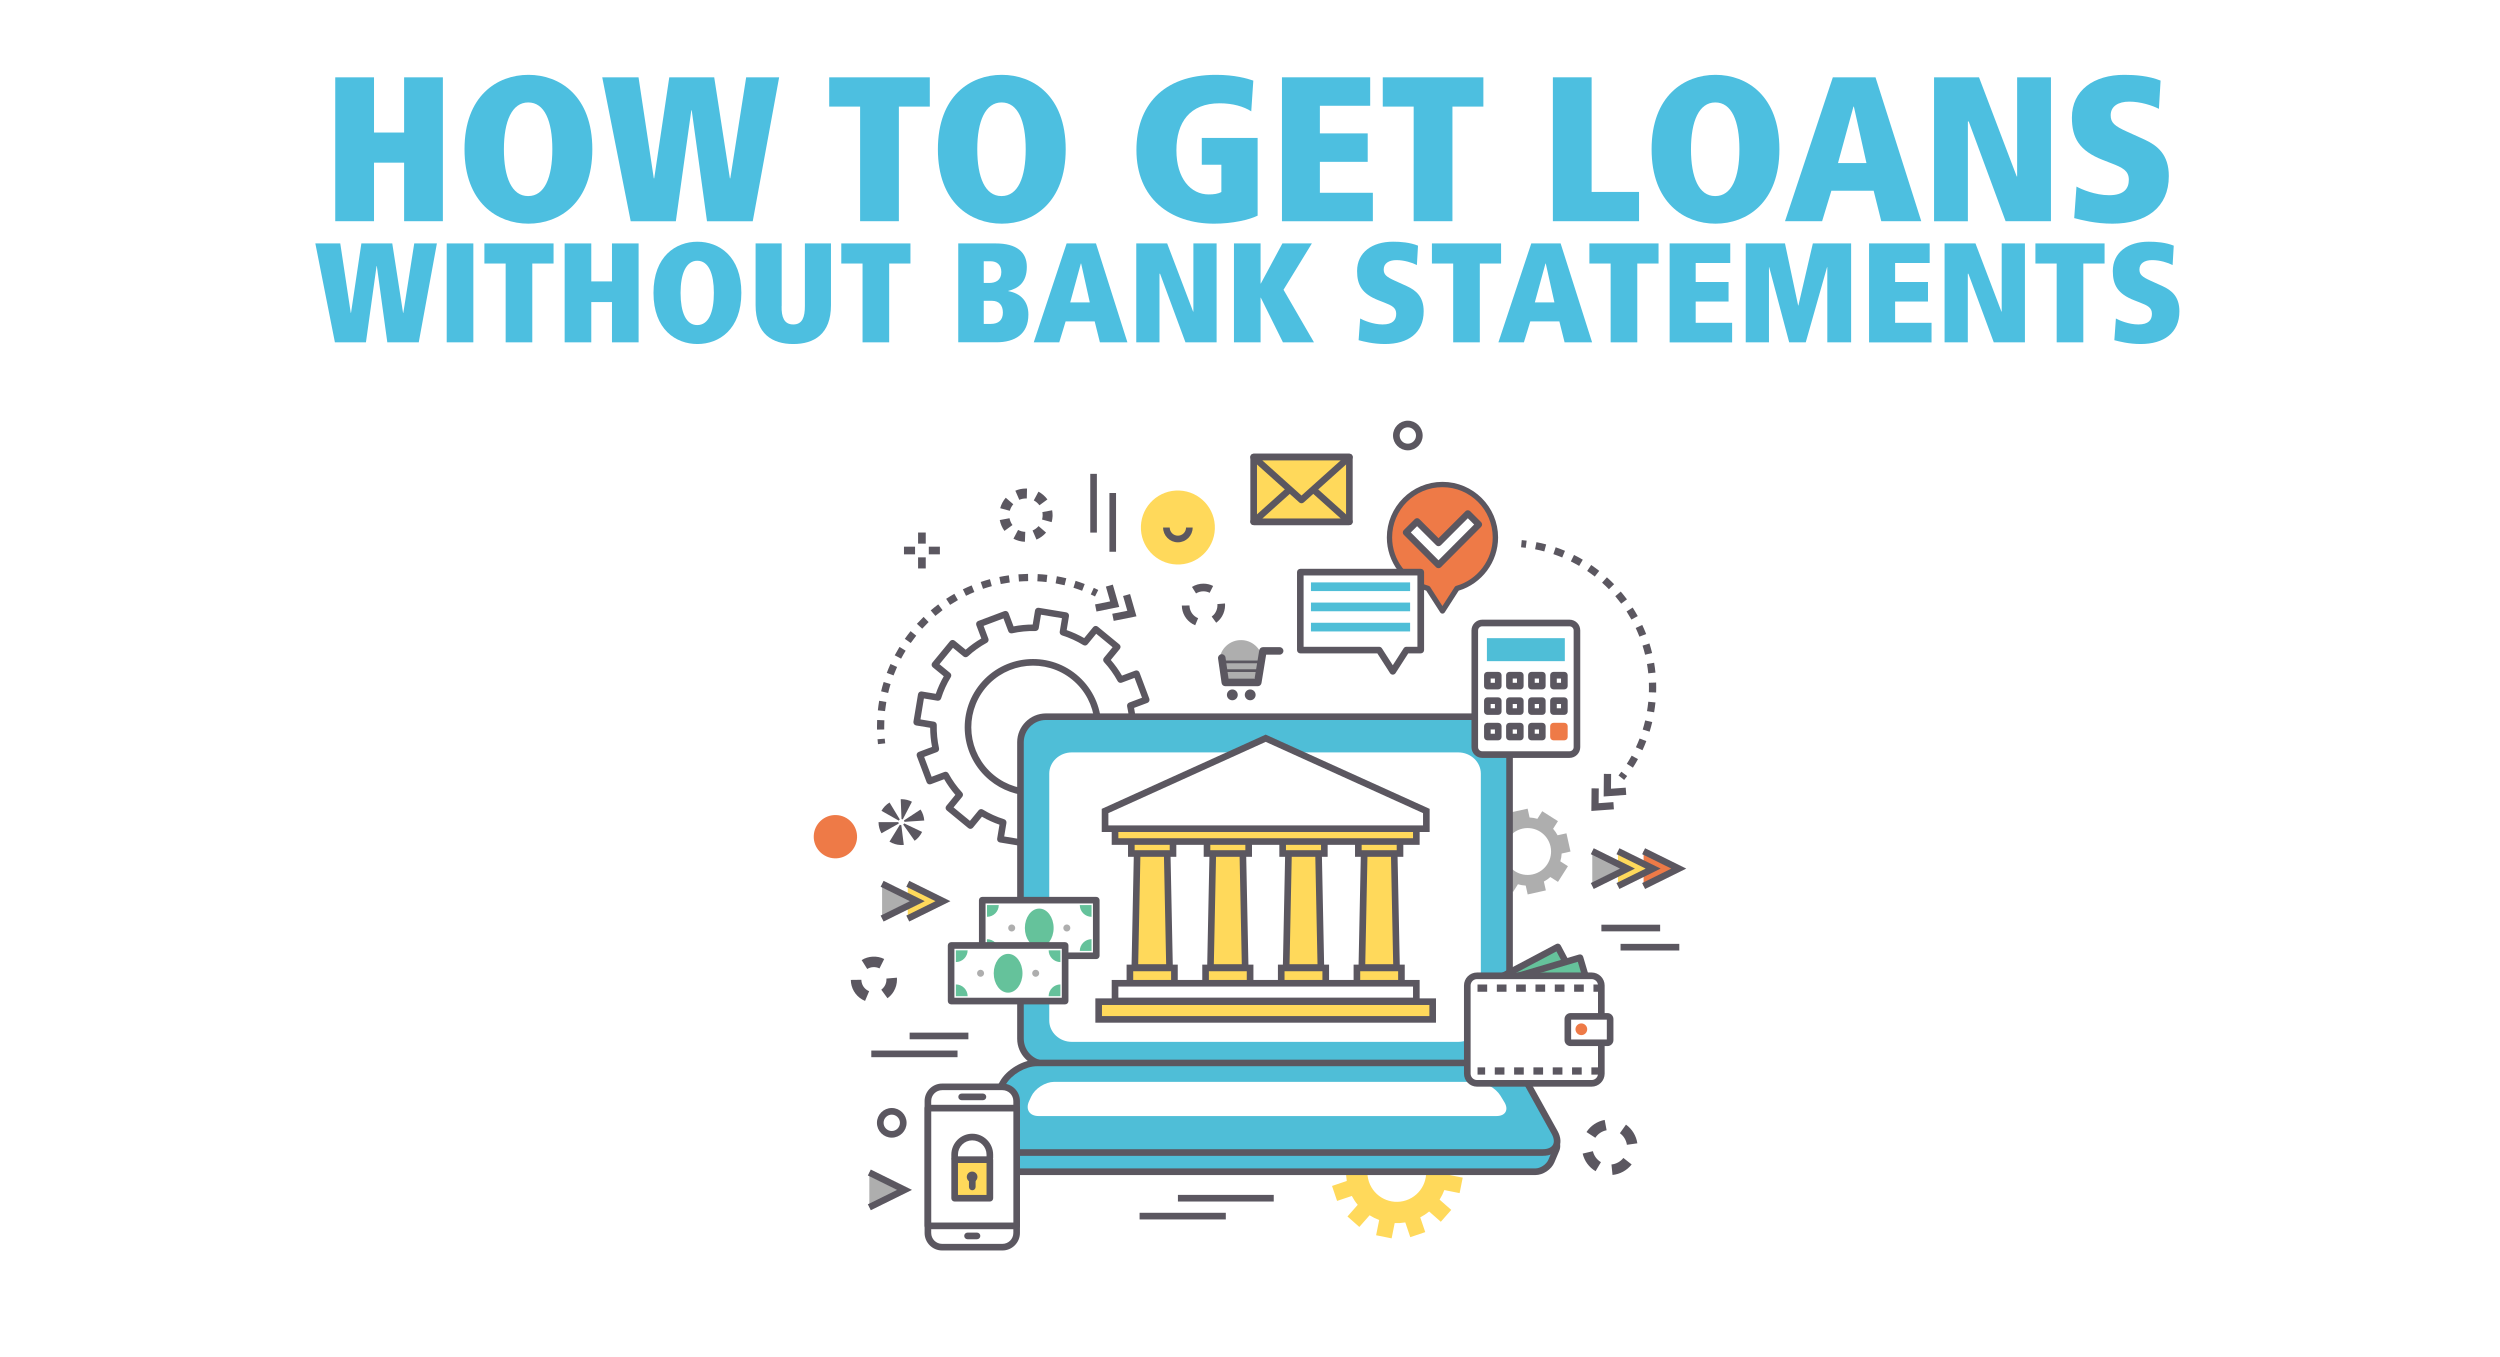 <svg viewBox="0 0 737 400" xmlns="http://www.w3.org/2000/svg" id="Layer_2"><defs><style>.cls-1{fill:#4dbfe0;}.cls-2{fill:#fff;}.cls-3{fill:#aeaeae;}.cls-4{fill:#5b5760;}.cls-5{fill:#ee7a47;}.cls-6{fill:#4fbed7;}.cls-7{fill:#ffd95b;}.cls-8{fill:#65c29b;}</style></defs><rect height="400" width="737" class="cls-2"></rect><g><path d="m119.13,47.95h-8.87v17.26h-11.43V22.79h11.43v16.29h8.87v-16.29h11.43v42.42h-11.43v-17.26Z" class="cls-1"></path><path d="m155.78,22.06c9.24,0,18.84,6.2,18.84,21.94s-9.6,21.94-18.84,21.94-18.84-6.2-18.84-21.94,9.6-21.94,18.84-21.94Zm-.12,35.74h.06c4.8,0,7.11-5.41,7.11-13.8s-2.31-13.8-7.11-13.8-7.17,5.53-7.17,13.8,2.31,13.8,7.11,13.8Z" class="cls-1"></path><path d="m203.92,32.52h-.12l-4.56,32.7h-13.31l-8.39-42.42h10.7l4.5,29.78h.12l4.44-29.78h13.25l4.62,29.78h.12l4.68-29.78h9.72l-7.78,42.42h-13.49l-4.5-32.7Z" class="cls-1"></path><path d="m253.57,31.42h-9.12v-8.63h29.66v8.63h-9.12v33.79h-11.43V31.42Z" class="cls-1"></path><path d="m295.33,22.06c9.24,0,18.84,6.2,18.84,21.94s-9.6,21.94-18.84,21.94-18.84-6.2-18.84-21.94,9.6-21.94,18.84-21.94Zm-.12,35.74h.06c4.8,0,7.11-5.41,7.11-13.8s-2.31-13.8-7.11-13.8-7.17,5.53-7.17,13.8,2.31,13.8,7.11,13.8Z" class="cls-1"></path><path d="m354.28,40.66h16.47v22.91c-2.43,1.22-7.42,2.37-12.82,2.37-13.07,0-22.91-7.54-22.91-21.7,0-12.82,7.54-22.18,23.46-22.18,5.53,0,9.24,1.09,11,1.7l-.61,9.06c-2.19-1.4-5.41-2.37-9.3-2.37-8.81,0-12.76,5.59-12.76,13.86s4.19,13.01,9.54,13.01c1.46,0,2.8-.18,3.71-.73v-8.02h-5.77v-7.9Z" class="cls-1"></path><path d="m377.92,22.79h26.01v8.39h-14.83v8.14h14.1v8.39h-14.1v9.12h15.62v8.39h-26.8V22.79Z" class="cls-1"></path><path d="m416.76,31.42h-9.12v-8.63h29.66v8.63h-9.12v33.79h-11.43V31.42Z" class="cls-1"></path><path d="m457.78,22.79h11.43v33.79h13.98v8.63h-25.4V22.79Z" class="cls-1"></path><path d="m505.73,22.06c9.24,0,18.84,6.2,18.84,21.94s-9.6,21.94-18.84,21.94-18.84-6.2-18.84-21.94,9.6-21.94,18.84-21.94Zm-.12,35.74h.06c4.8,0,7.11-5.41,7.11-13.8s-2.31-13.8-7.11-13.8-7.17,5.53-7.17,13.8,2.31,13.8,7.11,13.8Z" class="cls-1"></path><path d="m552.35,56.22h-12.46l-2.73,8.99h-10.94l14.1-42.42h12.58l13.49,42.42h-11.79l-2.25-8.99Zm-5.83-24.8h-.12l-4.56,16.65h8.39l-3.71-16.65Z" class="cls-1"></path><path d="m580.37,35.8h-.24v29.42h-9.97V22.79h13.25l11.12,29.23h.12v-29.23h9.97v42.42h-13.37l-10.88-29.42Z" class="cls-1"></path><path d="m612.15,55c1.4.79,5.53,2.55,9.6,2.55,4.32,0,5.83-1.88,5.83-4.56s-1.88-3.59-5.17-4.86l-2.49-.97c-6.99-2.73-9.12-6.5-9.12-12.52,0-8.02,6.44-12.58,15.44-12.58,3.22,0,7.23.3,10.7,1.7l-.49,8.33c-2.01-1.03-5.47-2.13-8.75-2.13s-5.47,1.4-5.47,4.01c0,2.19,1.09,3.16,4.86,4.86l5.11,2.31c3.83,1.76,7.17,4.44,7.17,10.76,0,9.3-6.69,14.04-16.59,14.04-5.1,0-9.18-1.09-11.3-1.64l.67-9.3Z" class="cls-1"></path><path d="m111.09,78.44h-.08l-3.13,22.48h-9.15l-5.77-29.16h7.35l3.09,20.47h.08l3.05-20.47h9.11l3.18,20.47h.08l3.22-20.47h6.68l-5.35,29.16h-9.27l-3.09-22.48Z" class="cls-1"></path><path d="m131.69,71.76h7.85v29.16h-7.85v-29.16Z" class="cls-1"></path><path d="m149.07,77.69h-6.27v-5.93h20.39v5.93h-6.27v23.23h-7.85v-23.23Z" class="cls-1"></path><path d="m180.41,89.05h-6.1v11.87h-7.85v-29.16h7.85v11.2h6.1v-11.2h7.85v29.16h-7.85v-11.87Z" class="cls-1"></path><path d="m205.6,71.26c6.35,0,12.95,4.26,12.95,15.08s-6.6,15.08-12.95,15.08-12.95-4.26-12.95-15.08,6.6-15.08,12.95-15.08Zm-.08,24.57h.04c3.3,0,4.89-3.72,4.89-9.48s-1.59-9.48-4.89-9.48-4.93,3.8-4.93,9.48,1.59,9.48,4.89,9.48Z" class="cls-1"></path><path d="m230.42,90.22c-.08,3.22.71,5.43,3.43,5.43s3.43-2.21,3.43-5.43v-18.47h7.69v18.22c0,8.52-4.97,11.45-11.11,11.45s-11.11-2.92-11.11-11.45v-18.22h7.69v18.47Z" class="cls-1"></path><path d="m254.28,77.69h-6.27v-5.93h20.39v5.93h-6.27v23.23h-7.85v-23.23Z" class="cls-1"></path><path d="m282.49,71.76h11.03c6.18,0,9.19,2.55,9.19,6.89,0,4.68-2.55,6.39-5.47,7.1v.08c3.63.63,5.93,2.97,5.93,6.89,0,5.77-3.93,8.19-9.48,8.19h-11.2v-29.16Zm9.07,11.66c1.92,0,3.63-.75,3.63-3.22,0-2.17-1.34-3.18-3.17-3.18h-2.01v6.39h1.55Zm.54,12.07c2.26,0,3.55-1.13,3.55-3.34s-1.17-3.47-3.22-3.47h-2.42v6.81h2.09Z" class="cls-1"></path><path d="m322.72,94.74h-8.57l-1.88,6.18h-7.52l9.69-29.16h8.65l9.27,29.16h-8.11l-1.54-6.18Zm-4.01-17.05h-.08l-3.13,11.45h5.77l-2.55-11.45Z" class="cls-1"></path><path d="m341.99,80.7h-.17v20.22h-6.85v-29.16h9.11l7.65,20.1h.08v-20.1h6.85v29.16h-9.19l-7.48-20.22Z" class="cls-1"></path><path d="m371.7,87.76h-.08v13.16h-7.85v-29.16h7.85v11.82h.08l6.35-11.82h8.69l-8.36,13.66,8.98,15.5h-9.15l-6.52-13.16Z" class="cls-1"></path><path d="m400.99,93.9c.96.54,3.8,1.75,6.6,1.75,2.97,0,4.01-1.29,4.01-3.13s-1.29-2.46-3.55-3.34l-1.71-.67c-4.8-1.88-6.27-4.47-6.27-8.61,0-5.51,4.43-8.65,10.61-8.65,2.21,0,4.97.21,7.35,1.17l-.33,5.72c-1.38-.71-3.76-1.46-6.02-1.46s-3.76.96-3.76,2.76c0,1.5.75,2.17,3.34,3.34l3.51,1.59c2.63,1.21,4.93,3.05,4.93,7.4,0,6.39-4.6,9.65-11.41,9.65-3.51,0-6.31-.75-7.77-1.13l.46-6.39Z" class="cls-1"></path><path d="m428.4,77.69h-6.27v-5.93h20.39v5.93h-6.27v23.23h-7.85v-23.23Z" class="cls-1"></path><path d="m459.69,94.74h-8.56l-1.88,6.18h-7.52l9.69-29.16h8.65l9.28,29.16h-8.11l-1.55-6.18Zm-4.01-17.05h-.08l-3.13,11.45h5.77l-2.55-11.45Z" class="cls-1"></path><path d="m474.82,77.69h-6.27v-5.93h20.39v5.93h-6.27v23.23h-7.85v-23.23Z" class="cls-1"></path><path d="m492.2,71.76h17.88v5.77h-10.19v5.6h9.69v5.77h-9.69v6.27h10.74v5.77h-18.42v-29.16Z" class="cls-1"></path><path d="m521.57,78.78h-.08v22.14h-6.85v-29.16h11.57l3.88,18.3h.08l4.26-18.3h11.28v29.16h-7.02v-22.14h-.08l-6.27,22.14h-4.89l-5.89-22.14Z" class="cls-1"></path><path d="m550.99,71.76h17.88v5.77h-10.19v5.6h9.69v5.77h-9.69v6.27h10.74v5.77h-18.42v-29.16Z" class="cls-1"></path><path d="m580.28,80.7h-.17v20.22h-6.85v-29.16h9.11l7.65,20.1h.08v-20.1h6.85v29.16h-9.19l-7.48-20.22Z" class="cls-1"></path><path d="m606.31,77.69h-6.27v-5.93h20.39v5.93h-6.27v23.23h-7.85v-23.23Z" class="cls-1"></path><path d="m623.78,93.9c.96.54,3.8,1.75,6.6,1.75,2.97,0,4.01-1.29,4.01-3.13s-1.29-2.46-3.55-3.34l-1.71-.67c-4.8-1.88-6.27-4.47-6.27-8.61,0-5.51,4.43-8.65,10.61-8.65,2.21,0,4.97.21,7.35,1.17l-.33,5.72c-1.38-.71-3.76-1.46-6.02-1.46s-3.76.96-3.76,2.76c0,1.5.75,2.17,3.34,3.34l3.51,1.59c2.63,1.21,4.93,3.05,4.93,7.4,0,6.39-4.6,9.65-11.41,9.65-3.51,0-6.31-.75-7.77-1.13l.46-6.39Z" class="cls-1"></path></g><g><path d="m430.29,351.74l.92-4.57-4.5-.9c.04-1.04-.02-2.09-.2-3.14l4.35-1.47-1.49-4.42-4.35,1.47c-.49-.94-1.08-1.82-1.74-2.62l3.03-3.44-3.5-3.08-3.03,3.44c-.89-.56-1.83-1.03-2.82-1.4l.9-4.49-4.57-.92-.9,4.5c-1.04-.04-2.08.02-3.13.2l-1.47-4.35-4.42,1.49,1.47,4.35c-.94.49-1.82,1.07-2.62,1.73l-3.44-3.03-3.08,3.5,3.44,3.03c-.56.89-1.03,1.83-1.4,2.82l-4.49-.9-.92,4.57,4.5.9c-.04,1.04.02,2.09.2,3.14l-4.35,1.47,1.49,4.41,4.35-1.46c.49.94,1.07,1.82,1.74,2.61l-3.03,3.44,3.5,3.08,3.03-3.44c.89.56,1.83,1.03,2.82,1.4l-.9,4.49,4.57.92.9-4.5c1.04.04,2.08-.02,3.13-.2l1.47,4.35,4.41-1.49-1.47-4.35c.94-.49,1.82-1.07,2.62-1.73l3.44,3.03,3.08-3.5-3.44-3.03c.56-.89,1.03-1.83,1.4-2.82l4.49.9Zm-15.75,2.11c-4.53,1.53-9.44-.91-10.97-5.44-1.53-4.53.91-9.44,5.44-10.97,4.53-1.53,9.44.91,10.97,5.44,1.53,4.53-.91,9.44-5.44,10.97Z" class="cls-7"></path><path d="m462.98,251.01l-1.19-5.35-2.61.58c-.37-.7-.82-1.33-1.33-1.91l1.43-2.25-4.63-2.94-1.43,2.25c-.74-.22-1.51-.35-2.3-.39l-.58-2.61-5.35,1.19.59,2.61c-.71.38-1.34.82-1.91,1.34l-2.26-1.43-2.94,4.63,2.25,1.43c-.23.74-.35,1.51-.4,2.3l-2.61.58,1.2,5.36,2.61-.58c.38.69.83,1.34,1.34,1.91l-1.44,2.25,4.64,2.95,1.42-2.25c.74.22,1.51.35,2.3.39l.58,2.61,5.36-1.19-.59-2.61c.7-.37,1.34-.82,1.91-1.33l2.25,1.43,2.94-4.63-2.25-1.43c.23-.74.35-1.51.4-2.3l2.61-.59Zm-11.14,6.76c-3.72.83-7.41-1.52-8.24-5.25-.83-3.71,1.51-7.41,5.24-8.24,3.73-.83,7.42,1.52,8.25,5.24.83,3.73-1.51,7.42-5.25,8.25Z" class="cls-3"></path><path d="m352.34,184.33c-.27-.11-.54-.25-.81-.4-1.93-1.15-3.1-3.17-3.13-5.41l2.26-.03c.02,1.45.77,2.75,2.02,3.49.17.1.35.19.53.26l-.87,2.09Zm6.2-.74l-1.33-1.82c.45-.33.83-.74,1.11-1.23.38-.64.58-1.36.58-2.1,0-.12,0-.23-.02-.35l2.25-.19c.01.18.02.36.02.53,0,1.14-.31,2.26-.89,3.25-.44.75-1.03,1.39-1.72,1.9Zm-5.95-8.64l-1.2-1.92c1.02-.64,2.19-.97,3.38-.97,1.02,0,1.98.23,2.86.68l-1.02,2.02c-.57-.29-1.19-.44-1.84-.44h0c-.77,0-1.53.22-2.19.63Z" class="cls-4"></path><path d="m255.01,295.07c-.29-.12-.58-.27-.86-.43-2.05-1.21-3.3-3.37-3.33-5.76l3.11-.04c.02,1.3.69,2.47,1.81,3.13.16.1.32.17.48.24l-1.2,2.86Zm6.62-.79l-1.83-2.51c.4-.3.74-.66,1-1.1.34-.57.52-1.22.52-1.88,0-.1,0-.21-.01-.31l3.1-.26c.02.19.02.38.02.57,0,1.22-.33,2.41-.95,3.46-.47.8-1.09,1.48-1.84,2.02Zm-5.97-8.62l-1.65-2.63c1.97-1.23,4.57-1.36,6.65-.32l-1.39,2.78c-1.15-.57-2.54-.5-3.61.17Z" class="cls-4"></path><path d="m475.37,346.38l-.31-3.09c1.38-.14,2.66-.84,3.51-1.93l2.44,1.92c-1.37,1.75-3.43,2.88-5.65,3.1Zm-4.99-1.11c-1.94-1.15-3.3-2.99-3.81-5.19l3.02-.71c.32,1.37,1.16,2.52,2.37,3.23l-1.58,2.67Zm9.23-7.78c-.2-1.37-.95-2.62-2.07-3.42l1.8-2.53c1.81,1.29,3.03,3.3,3.35,5.51l-3.08.44Zm-9.31-2.07l-2.6-1.69c1.21-1.87,3.17-3.17,5.36-3.58l.57,3.05c-1.38.26-2.56,1.05-3.33,2.22Z" class="cls-4"></path><g><polygon points="484.53 261.19 494.91 256.06 484.53 250.94 484.53 261.19" class="cls-5"></polygon><polygon points="484.97 262.07 484.1 260.32 492.7 256.06 484.1 251.81 484.97 250.06 497.11 256.06 484.97 262.07" class="cls-4"></polygon></g><g><polygon points="476.97 261.19 487.34 256.06 476.97 250.94 476.97 261.19" class="cls-7"></polygon><polygon points="477.4 262.07 476.53 260.32 485.14 256.06 476.53 251.81 477.4 250.06 489.55 256.06 477.4 262.07" class="cls-4"></polygon></g><g><polygon points="469.4 261.19 479.77 256.06 469.4 250.94 469.4 261.19" class="cls-3"></polygon><polygon points="469.83 262.07 468.97 260.32 477.57 256.06 468.97 251.81 469.83 250.06 481.98 256.06 469.83 262.07" class="cls-4"></polygon></g><g><polygon points="267.61 270.79 277.99 265.67 267.61 260.54 267.61 270.79" class="cls-7"></polygon><polygon points="268.04 271.67 267.18 269.92 275.78 265.67 267.18 261.42 268.04 259.67 280.19 265.67 268.04 271.67" class="cls-4"></polygon></g><g><polygon points="260.04 270.79 270.42 265.67 260.04 260.54 260.04 270.79" class="cls-3"></polygon><polygon points="260.48 271.67 259.61 269.92 268.21 265.67 259.61 261.42 260.48 259.67 272.62 265.67 260.48 271.67" class="cls-4"></polygon></g><g><polygon points="256.28 355.91 266.65 350.78 256.28 345.65 256.28 355.91" class="cls-3"></polygon><polygon points="256.71 356.78 255.84 355.03 264.45 350.78 255.84 346.53 256.71 344.78 268.86 350.78 256.71 356.78" class="cls-4"></polygon></g><g><path d="m258.83,219.38c-.06-.49-.1-.97-.14-1.45l2.13-.17c.04.46.08.92.14,1.38l-2.12.24Z" class="cls-4"></path><path d="m258.54,215.09v-.87c0-.66,0-1.32.04-1.97l2.13.09c-.03.62-.04,1.25-.04,1.88v.83s-2.13.04-2.13.04Zm2.37-5.45l-2.12-.23c.1-.95.23-1.89.39-2.82l2.11.36c-.15.88-.28,1.78-.38,2.68Zm.92-5.34l-2.08-.5c.22-.93.47-1.84.75-2.75l2.04.63c-.26.86-.5,1.73-.71,2.62Zm1.59-5.18l-2-.75c.34-.89.7-1.77,1.09-2.63l1.95.88c-.37.82-.72,1.66-1.04,2.5Zm2.23-4.94l-1.89-1c.45-.84.92-1.66,1.41-2.47l1.82,1.12c-.47.77-.92,1.55-1.34,2.35Zm2.83-4.62l-1.75-1.23c.55-.78,1.11-1.53,1.71-2.27l1.67,1.34c-.56.71-1.11,1.43-1.63,2.17Zm3.39-4.22l-1.58-1.44c.64-.7,1.3-1.38,1.98-2.04l1.49,1.53c-.65.63-1.28,1.28-1.88,1.94Zm3.89-3.77l-1.39-1.62c.72-.61,1.46-1.21,2.22-1.78l1.28,1.71c-.72.54-1.43,1.11-2.11,1.69Zm4.33-3.25l-1.17-1.79c.79-.52,1.6-1.01,2.42-1.48l1.06,1.86c-.79.45-1.56.92-2.31,1.41Zm4.7-2.67l-.94-1.92c.85-.41,1.71-.8,2.59-1.16l.81,1.97c-.84.34-1.66.71-2.47,1.11Zm34.22-1.49c-.84-.32-1.69-.62-2.56-.89l.64-2.04c.91.28,1.8.6,2.69.94l-.77,1.99Zm-29.21-.57l-.69-2.02c.89-.3,1.8-.58,2.72-.83l.56,2.06c-.87.24-1.74.5-2.59.79Zm24.04-1.05c-.87-.21-1.76-.4-2.65-.56l.38-2.1c.94.17,1.86.36,2.78.59l-.51,2.07Zm-18.81-.36l-.43-2.09c.92-.19,1.86-.35,2.8-.48l.29,2.11c-.9.13-1.79.28-2.67.46Zm13.48-.59c-.89-.1-1.8-.18-2.7-.22l.11-2.13c.95.05,1.9.12,2.84.23l-.24,2.12Zm-8.12-.15l-.16-2.13c.95-.07,1.9-.11,2.84-.13l.03,2.14c-.9.01-1.8.05-2.71.12Z" class="cls-4"></path><path d="m322.81,175.84c-.41-.21-.83-.41-1.25-.6l.89-1.94c.44.2.88.41,1.31.63l-.95,1.91Z" class="cls-4"></path></g><path d="m303.02,249.71c-.05,0-.11,0-.16-.01l-8.1-1.34c-.25-.04-.48-.18-.63-.39-.15-.21-.21-.47-.17-.73l.68-4.12c-1.79-.62-3.52-1.4-5.16-2.35l-2.65,3.23c-.34.42-.96.48-1.37.13l-6.34-5.21c-.42-.34-.48-.96-.13-1.37l2.65-3.23c-1.25-1.43-2.35-2.98-3.3-4.61l-3.91,1.47c-.24.09-.51.08-.75-.02-.23-.11-.42-.3-.51-.55l-2.89-7.69c-.09-.24-.08-.51.02-.75.11-.23.3-.42.55-.51l3.91-1.47c-.36-1.86-.54-3.75-.55-5.64l-4.13-.68c-.25-.04-.48-.18-.63-.39-.15-.21-.21-.47-.17-.73l1.35-8.1c.09-.53.59-.89,1.12-.8l4.12.68c.62-1.79,1.4-3.52,2.35-5.16l-3.23-2.65c-.42-.34-.48-.96-.13-1.37l5.21-6.34c.16-.2.4-.33.66-.35.24-.03.51.05.72.22l3.23,2.65c1.43-1.24,2.97-2.35,4.61-3.3l-1.47-3.91c-.09-.24-.08-.51.02-.75.11-.23.3-.42.55-.51l7.68-2.89c.24-.09.51-.08.75.02.23.11.42.3.51.55l1.47,3.92c1.86-.36,3.75-.54,5.64-.55l.68-4.13c.04-.25.18-.48.39-.63.21-.15.48-.21.73-.17l8.1,1.34c.53.09.89.59.8,1.12l-.68,4.12c1.79.62,3.52,1.4,5.16,2.35l2.65-3.23c.34-.42.96-.48,1.37-.13l6.34,5.21c.42.34.48.96.13,1.37l-2.65,3.23c1.24,1.43,2.35,2.97,3.3,4.61l3.91-1.47c.5-.19,1.07.06,1.26.57l2.89,7.69c.09.24.08.51-.02.75-.11.23-.3.42-.55.51l-3.92,1.47c.36,1.86.55,3.75.55,5.64l4.13.68c.25.04.48.18.63.4.15.21.21.47.17.73l-1.34,8.1c-.09.53-.59.88-1.12.8l-4.12-.68c-.62,1.79-1.4,3.52-2.35,5.17l3.23,2.65c.2.16.33.4.35.66.03.26-.05.51-.22.71l-5.21,6.34c-.16.2-.4.33-.66.35-.26.03-.51-.05-.72-.22l-3.23-2.65c-1.43,1.24-2.97,2.35-4.61,3.3l1.47,3.91c.19.5-.07,1.07-.57,1.26l-7.68,2.89c-.24.09-.51.08-.75-.02-.23-.11-.42-.3-.51-.55l-1.47-3.92c-1.86.36-3.75.54-5.64.55l-.68,4.13c-.04.25-.18.48-.39.63-.17.12-.37.18-.57.18Zm-6.98-3.12l6.18,1.02.66-3.99c.08-.48.49-.87.99-.82,2.29.05,4.61-.17,6.86-.67.48-.1.96.16,1.13.61l1.42,3.78,5.86-2.2-1.42-3.78c-.17-.46.02-.97.45-1.2,2.02-1.1,3.9-2.45,5.6-4.01.36-.33.9-.34,1.28-.04l3.12,2.56,3.97-4.83-3.12-2.56c-.38-.31-.47-.85-.21-1.26,1.2-1.96,2.16-4.07,2.85-6.27.14-.47.61-.75,1.09-.67l3.98.66,1.02-6.17-3.99-.66c-.48-.08-.83-.5-.82-.99.05-2.3-.17-4.61-.67-6.86-.1-.48.15-.95.61-1.13l3.78-1.42-2.2-5.86-3.78,1.42c-.45.17-.97-.02-1.2-.45-1.1-2.02-2.45-3.91-4.01-5.6-.33-.36-.35-.9-.04-1.28l2.56-3.12-4.83-3.97-2.56,3.12c-.31.38-.85.47-1.26.21-1.96-1.2-4.07-2.16-6.27-2.85-.46-.15-.75-.61-.67-1.09l.66-3.98-6.18-1.02-.66,3.99c-.08.48-.49.8-.99.82-2.3-.05-4.61.17-6.86.67-.48.1-.96-.15-1.13-.61l-1.42-3.78-5.86,2.2,1.42,3.78c.17.45-.02.97-.45,1.2-2.02,1.1-3.91,2.45-5.6,4.01-.36.33-.9.34-1.28.04l-3.12-2.56-3.97,4.83,3.12,2.56c.38.31.47.85.21,1.26-1.2,1.96-2.16,4.07-2.85,6.27-.14.46-.61.75-1.09.67l-3.98-.66-1.02,6.17,3.99.66c.48.08.83.5.82.99-.05,2.3.17,4.61.67,6.86.1.47-.15.95-.61,1.12l-3.78,1.42,2.2,5.86,3.78-1.42c.45-.17.97.02,1.2.45,1.1,2.01,2.45,3.9,4.01,5.6.33.36.35.9.04,1.28l-2.56,3.12,4.83,3.97,2.56-3.12c.31-.38.85-.46,1.26-.21,1.96,1.2,4.07,2.16,6.27,2.85.46.15.75.61.67,1.09l-.66,3.98Zm8.46-12.01c-4.65,0-9.12-1.59-12.76-4.58h0c-8.58-7.06-9.83-19.78-2.78-28.37,7.06-8.59,19.78-9.83,28.37-2.78,8.59,7.05,9.83,19.78,2.78,28.37-3.42,4.16-8.25,6.74-13.61,7.26-.67.07-1.34.1-2,.1Zm-11.52-6.09c3.75,3.09,8.49,4.52,13.33,4.05,4.84-.47,9.2-2.8,12.29-6.56,6.37-7.76,5.25-19.25-2.51-25.62-7.75-6.37-19.24-5.25-25.62,2.51-6.37,7.75-5.24,19.25,2.51,25.62h0Z" class="cls-4"></path><polygon points="328.32 183.04 327.89 180.94 332.33 180.05 331.08 175.7 333.14 175.11 335.03 181.69 328.32 183.04" class="cls-4"></polygon><polygon points="323.24 180.28 322.82 178.18 327.26 177.29 326.01 172.93 328.06 172.34 329.95 178.92 323.24 180.28" class="cls-4"></polygon><g><g><path d="m449.79,161.49c-.46-.06-.92-.11-1.38-.15l.2-2.12c.49.05.97.1,1.45.16l-.27,2.12Z" class="cls-4"></path><path d="m481.38,226.31l-1.8-1.15c.5-.78.98-1.58,1.43-2.4l1.87,1.03c-.47.86-.97,1.7-1.5,2.52Zm2.82-5.14l-1.94-.89c.39-.84.75-1.7,1.09-2.57l1.99.77c-.35.91-.73,1.82-1.14,2.7Zm2.11-5.47l-2.04-.63c.27-.88.52-1.78.73-2.69l2.08.49c-.23.96-.48,1.9-.77,2.83Zm1.34-5.71l-2.11-.35c.15-.91.28-1.83.37-2.77l2.12.21c-.1.98-.23,1.95-.39,2.91Zm.58-5.84l-2.14-.07c.02-.46.02-.92.02-1.38s0-.95-.02-1.42l2.14-.07c.02.49.02.99.02,1.49s0,.96-.02,1.45Zm-2.32-5.64c-.1-.93-.22-1.85-.38-2.77l2.11-.36c.16.96.29,1.93.39,2.9l-2.12.22Zm-.94-5.49c-.22-.91-.47-1.8-.75-2.69l2.04-.64c.29.93.55,1.87.78,2.82l-2.07.51Zm-1.67-5.32c-.34-.87-.71-1.72-1.1-2.57l1.93-.91c.41.88.8,1.78,1.16,2.69l-1.99.78Zm-2.36-5.05c-.45-.81-.93-1.61-1.43-2.39l1.8-1.16c.53.82,1.03,1.66,1.5,2.52l-1.87,1.03Zm-3.02-4.69c-.56-.75-1.14-1.48-1.74-2.19l1.62-1.38c.63.74,1.24,1.51,1.83,2.29l-1.71,1.28Zm-3.62-4.25c-.65-.67-1.32-1.31-2.01-1.93l1.43-1.59c.73.65,1.43,1.33,2.12,2.03l-1.53,1.49Zm-4.15-3.73c-.73-.57-1.49-1.12-2.26-1.65l1.2-1.77c.81.55,1.6,1.13,2.37,1.73l-1.32,1.68Zm-4.61-3.14c-.8-.47-1.62-.91-2.46-1.33l.95-1.91c.88.44,1.74.9,2.58,1.4l-1.08,1.84Zm-5-2.49c-.86-.36-1.73-.69-2.61-.99l.69-2.02c.93.32,1.84.66,2.74,1.04l-.82,1.97Zm-5.28-1.79c-.89-.24-1.8-.45-2.72-.63l.41-2.1c.97.19,1.92.41,2.86.66l-.55,2.06Z" class="cls-4"></path><path d="m478.8,229.93l-1.67-1.33c.28-.36.57-.73.84-1.1l1.72,1.27c-.29.39-.58.78-.89,1.16Z" class="cls-4"></path></g><polygon points="469.13 239.07 469.19 232.4 471.32 232.42 471.28 236.78 475.63 236.46 475.78 238.59 469.13 239.07" class="cls-4"></polygon><polygon points="472.76 234.81 472.82 228.14 474.96 228.16 474.92 232.51 479.26 232.2 479.42 234.33 472.76 234.81" class="cls-4"></polygon></g><g><g><path d="m308.36,211.27h129.13c4.15,0,7.53,3.37,7.53,7.53v87.39c0,4.15-3.37,7.53-7.53,7.53h-129.13c-4.15,0-7.53-3.37-7.53-7.53v-87.4c0-4.15,3.37-7.53,7.53-7.53Z" class="cls-6"></path><path d="m437.49,314.7h-129.13c-4.69,0-8.5-3.81-8.5-8.5v-87.39c0-4.69,3.82-8.5,8.5-8.5h129.13c4.69,0,8.5,3.82,8.5,8.5v87.39c0,4.69-3.81,8.5-8.5,8.5Zm-129.13-102.45c-3.61,0-6.55,2.94-6.55,6.55v87.39c0,3.61,2.94,6.55,6.55,6.55h129.13c3.61,0,6.55-2.94,6.55-6.55v-87.39c0-3.61-2.94-6.55-6.55-6.55h-129.13Z" class="cls-4"></path></g><path d="m436.55,300.87c0,3.45-2.99,6.27-6.64,6.27h-113.95c-3.65,0-6.64-2.82-6.64-6.27v-72.79c0-3.45,2.99-6.27,6.64-6.27h113.95c3.65,0,6.64,2.82,6.64,6.27v72.79Z" class="cls-2"></path><g><path d="m457.34,342.32c-.72,1.72-2.84,3.12-4.7,3.12h-159.42c-1.86,0-3.97-1.4-4.7-3.12l-1.41-3.34c-.72-1.72.21-3.12,2.07-3.12h167.49c1.86,0,2.79,1.4,2.07,3.12l-1.41,3.34Z" class="cls-6"></path><path d="m452.64,346.41h-159.42c-2.26,0-4.72-1.63-5.6-3.71l-1.41-3.34c-.47-1.13-.42-2.26.15-3.12.57-.86,1.6-1.35,2.82-1.35h167.49c1.22,0,2.25.49,2.82,1.35.57.86.63,2,.15,3.12l-1.41,3.34c-.88,2.08-3.33,3.71-5.6,3.71Zm-163.46-9.58c-.56,0-.99.17-1.19.48-.21.31-.2.76.02,1.28l1.41,3.34c.57,1.34,2.34,2.52,3.8,2.52h159.42c1.46,0,3.23-1.18,3.8-2.52l1.41-3.34c.22-.52.23-.97.02-1.28-.21-.31-.63-.48-1.19-.48h-167.49Z" class="cls-4"></path></g><g><path d="m458.29,333.85c1.8,3.26.24,5.92-3.49,5.92h-163.75c-3.72,0-5.29-2.66-3.49-5.92l8.08-14.57c1.81-3.26,6.33-5.92,10.06-5.92h134.45c3.72,0,8.25,2.66,10.06,5.92l8.09,14.57Z" class="cls-6"></path><path d="m454.8,340.74h-163.75c-2.16,0-3.82-.79-4.66-2.22-.84-1.43-.73-3.26.32-5.15l8.08-14.57c1.96-3.54,6.86-6.42,10.91-6.42h134.45c4.05,0,8.94,2.88,10.91,6.42l8.09,14.57c1.05,1.89,1.16,3.72.32,5.15-.84,1.43-2.5,2.22-4.66,2.22Zm-149.1-26.42c-3.36,0-7.57,2.48-9.2,5.42l-8.08,14.57c-.7,1.26-.82,2.4-.34,3.21.48.81,1.53,1.26,2.98,1.26h163.75c1.44,0,2.5-.45,2.97-1.26.48-.81.36-1.95-.34-3.22l-8.09-14.57c-1.63-2.94-5.84-5.42-9.2-5.42h-134.45Z" class="cls-4"></path></g><path d="m443.49,324.91c1.36,2.25.32,4.1-2.32,4.1h-135.02c-2.64,0-3.89-1.96-2.79-4.35l.63-1.38c1.1-2.39,4.16-4.35,6.79-4.35h124.31c2.63,0,5.9,1.85,7.26,4.1l1.13,1.87Z" class="cls-2"></path></g><g><g><g><g><g><rect height="4.69" width="13.13" y="285.35" x="333.1" class="cls-7"></rect><path d="m347.2,291.01h-15.08v-6.64h15.08v6.64Zm-13.13-1.95h11.17v-2.74h-11.17v2.74Z" class="cls-4"></path></g><g><polygon points="344.78 285.22 334.54 285.22 335.27 249.9 344.06 249.9 344.78 285.22" class="cls-7"></polygon><path d="m345.78,286.19h-12.23l.76-37.26h10.7l.76,37.26Zm-10.24-1.95h8.24l-.68-33.36h-6.88l-.68,33.36Z" class="cls-4"></path></g></g><g><rect height="4.39" width="12.29" y="247.22" x="333.52" class="cls-7"></rect><path d="m346.78,252.59h-14.24v-6.35h14.24v6.35Zm-12.29-1.95h10.34v-2.44h-10.34v2.44Z" class="cls-4"></path></g></g><g><g><g><rect height="4.69" width="13.13" y="285.35" x="355.41" class="cls-7"></rect><path d="m369.51,291.01h-15.08v-6.64h15.08v6.64Zm-13.13-1.95h11.17v-2.74h-11.17v2.74Z" class="cls-4"></path></g><g><polygon points="367.09 285.22 356.85 285.22 357.57 249.9 366.36 249.9 367.09 285.22" class="cls-7"></polygon><path d="m368.08,286.19h-12.23l.76-37.26h10.7l.76,37.26Zm-10.24-1.95h8.24l-.68-33.36h-6.88l-.68,33.36Z" class="cls-4"></path></g></g><g><rect height="4.39" width="12.29" y="247.22" x="355.82" class="cls-7"></rect><path d="m369.09,252.59h-14.24v-6.35h14.24v6.35Zm-12.29-1.95h10.33v-2.44h-10.33v2.44Z" class="cls-4"></path></g></g><g><g><g><rect height="4.69" width="13.13" y="285.35" x="377.71" class="cls-7"></rect><path d="m391.81,291.01h-15.08v-6.64h15.08v6.64Zm-13.13-1.95h11.17v-2.74h-11.17v2.74Z" class="cls-4"></path></g><g><polygon points="389.39 285.22 379.16 285.22 379.88 249.9 388.67 249.9 389.39 285.22" class="cls-7"></polygon><path d="m390.39,286.19h-12.23l.76-37.26h10.71l.76,37.26Zm-10.23-1.95h8.24l-.68-33.36h-6.88l-.68,33.36Z" class="cls-4"></path></g></g><g><rect height="4.39" width="12.29" y="247.22" x="378.13" class="cls-7"></rect><path d="m391.39,252.59h-14.24v-6.35h14.24v6.35Zm-12.29-1.95h10.34v-2.44h-10.34v2.44Z" class="cls-4"></path></g></g><g><g><g><rect height="4.69" width="13.13" y="285.35" x="400.02" class="cls-7"></rect><path d="m414.12,291.01h-15.08v-6.64h15.08v6.64Zm-13.13-1.95h11.18v-2.74h-11.18v2.74Z" class="cls-4"></path></g><g><polygon points="411.7 285.22 401.47 285.22 402.19 249.9 410.98 249.9 411.7 285.22" class="cls-7"></polygon><path d="m412.7,286.19h-12.23l.76-37.26h10.7l.76,37.26Zm-10.23-1.95h8.24l-.68-33.36h-6.87l-.68,33.36Z" class="cls-4"></path></g></g><g><rect height="4.39" width="12.29" y="247.22" x="400.44" class="cls-7"></rect><path d="m413.7,252.59h-14.24v-6.35h14.24v6.35Zm-12.29-1.95h10.34v-2.44h-10.34v2.44Z" class="cls-4"></path></g></g></g><g><rect height="5.22" width="88.82" y="289.87" x="328.71" class="cls-2"></rect><path d="m418.51,296.06h-90.78v-7.17h90.78v7.17Zm-88.82-1.96h86.87v-3.26h-86.87v3.26Z" class="cls-4"></path></g><g><rect height="5.22" width="98.47" y="295.3" x="323.89" class="cls-7"></rect><path d="m423.33,301.49h-100.42v-7.17h100.42v7.17Zm-98.47-1.95h96.52v-3.27h-96.52v3.27Z" class="cls-4"></path></g><g><rect height="5.22" width="88.82" y="242.87" x="328.71" class="cls-7"></rect><path d="m418.51,249.06h-90.78v-7.17h90.78v7.17Zm-88.82-1.95h86.87v-3.27h-86.87v3.27Z" class="cls-4"></path></g><g><polygon points="420.48 244.3 325.76 244.3 325.76 239.08 373.12 217.63 420.48 239.08 420.48 244.3" class="cls-2"></polygon><path d="m421.46,245.27h-96.67v-6.82l48.33-21.89,48.34,21.89v6.82Zm-94.72-1.95h92.77v-3.61l-46.38-21.01-46.38,21.01v3.61Z" class="cls-4"></path></g></g><g><g><path d="m440.86,158.45c0-8.62-6.99-15.61-15.61-15.61s-15.62,6.99-15.62,15.61c0,7.14,4.8,13.15,11.34,15.01l4.27,6.66,4.27-6.66c6.54-1.86,11.34-7.87,11.34-15.01Z" class="cls-5"></path><path d="m425.24,180.9c-.27,0-.51-.14-.66-.36l-4.12-6.41c-6.86-2.09-11.62-8.49-11.62-15.68,0-9.04,7.36-16.4,16.4-16.4s16.4,7.35,16.4,16.4c0,7.19-4.76,13.59-11.62,15.68l-4.12,6.41c-.14.22-.39.36-.66.36Zm0-37.28c-8.18,0-14.84,6.65-14.84,14.83,0,6.59,4.43,12.45,10.78,14.26.18.05.34.17.44.33l3.61,5.63,3.61-5.63c.1-.16.26-.28.44-.33,6.34-1.8,10.77-7.67,10.77-14.26,0-8.18-6.65-14.83-14.83-14.83Z" class="cls-4"></path></g><g><polygon points="414.53 156.95 417.76 153.72 424.07 160.03 432.72 151.38 435.96 154.61 424.09 166.52 424.07 166.5 424.05 166.52 414.53 156.95" class="cls-2"></polygon><path d="m424.09,167.5c-.09,0-.17-.01-.26-.03-.18-.04-.35-.12-.48-.25l-9.52-9.57c-.38-.38-.38-1,0-1.38l3.24-3.23c.18-.18.43-.29.69-.29h0c.26,0,.51.1.69.29l5.62,5.62,7.96-7.96c.38-.38,1-.38,1.38,0l3.23,3.23c.38.38.38,1,0,1.38l-11.86,11.91c-.18.18-.43.29-.69.29h0Zm-8.19-10.54l8.17,8.21,10.51-10.54-1.86-1.85-7.96,7.96c-.18.18-.43.29-.69.29h0c-.26,0-.51-.1-.69-.29l-5.62-5.62-1.86,1.85Z" class="cls-4"></path></g></g><g><g><polygon points="418.84 168.68 383.34 168.68 383.34 191.65 406.57 191.65 410.6 197.92 414.62 191.65 418.84 191.65 418.84 168.68" class="cls-2"></polygon><path d="m410.6,198.89c-.33,0-.64-.17-.82-.45l-3.74-5.82h-22.7c-.54,0-.98-.44-.98-.98v-22.97c0-.54.44-.98.98-.98h35.5c.54,0,.98.44.98.98v22.97c0,.54-.44.98-.98.98h-3.69l-3.74,5.82c-.18.28-.49.45-.82.45Zm-26.28-8.22h22.25c.33,0,.64.17.82.45l3.2,4.99,3.2-4.99c.18-.28.49-.45.82-.45h3.24v-21.02h-33.55v21.02Z" class="cls-4"></path></g><rect height="2.56" width="29.23" y="171.69" x="386.47" class="cls-6"></rect><rect height="2.56" width="29.23" y="177.64" x="386.47" class="cls-6"></rect><rect height="2.56" width="29.23" y="183.59" x="386.47" class="cls-6"></rect></g><g><g><rect height="19.08" width="28.21" y="134.74" x="369.58" class="cls-7"></rect><path d="m397.79,154.8h-28.21c-.54,0-.98-.44-.98-.98v-19.08c0-.54.44-.98.98-.98h28.21c.54,0,.98.44.98.98v19.08c0,.54-.44.98-.98.98Zm-27.23-1.95h26.26v-17.13h-26.26v17.13Z" class="cls-4"></path></g><g><polygon points="383.68 141.17 369.58 153.82 383.68 153.82 397.79 153.82 383.68 141.17" class="cls-7"></polygon><path d="m397.79,154.8h-28.21c-.4,0-.77-.25-.91-.63-.14-.38-.04-.81.26-1.08l14.1-12.65c.37-.33.93-.33,1.3,0l14.1,12.65c.3.27.41.7.26,1.08-.14.38-.51.63-.91.63Zm-25.66-1.95h23.11l-11.55-10.36-11.55,10.36Z" class="cls-4"></path></g><g><polygon points="383.68 147.39 369.58 134.74 383.68 134.74 397.79 134.74 383.68 147.39" class="cls-7"></polygon><path d="m383.68,148.37c-.23,0-.47-.08-.65-.25l-14.1-12.65c-.3-.27-.4-.7-.26-1.08.15-.38.51-.63.91-.63h28.21c.4,0,.77.25.91.63.15.38.04.81-.26,1.08l-14.1,12.65c-.19.17-.42.25-.65.25Zm-11.55-12.65l11.55,10.36,11.55-10.36h-23.11Z" class="cls-4"></path></g></g><rect height="1.96" width="17.32" y="272.6" x="472.09" class="cls-4"></rect><rect height="1.96" width="17.32" y="278.25" x="477.74" class="cls-4"></rect><rect height="1.96" width="17.32" y="304.42" x="268.16" class="cls-4"></rect><rect height="1.96" width="25.42" y="309.7" x="256.86" class="cls-4"></rect><rect height="1.96" width="28.25" y="352.25" x="347.25" class="cls-4"></rect><rect height="1.96" width="25.42" y="357.53" x="335.95" class="cls-4"></rect><path d="m365.6,201.46c-3.53-.14-6.27-3.11-6.14-6.63.14-3.53,3.11-6.27,6.63-6.13,3.53.13,6.27,3.11,6.14,6.63-.14,3.52-3.11,6.27-6.63,6.13Z" class="cls-3"></path><path d="m246.03,253.04c-3.53-.14-6.27-3.11-6.14-6.63.14-3.53,3.1-6.27,6.63-6.13,3.53.13,6.27,3.11,6.14,6.63-.14,3.52-3.11,6.27-6.63,6.13Z" class="cls-5"></path><path d="m265.75,249.11h-.27c-1.15-.05-2.28-.39-3.26-.99l3.06-4.99c.13.08.27.12.43.13l.73,5.82c-.23.02-.46.04-.69.04Zm3.89-1.24l-3.38-4.79c.12-.09.22-.21.29-.34l5.29,2.51c-.5,1.04-1.26,1.95-2.2,2.61Zm-9.79-2.22c-.56-1-.86-2.14-.86-3.29h5.86c0,.15.04.3.11.43l-5.11,2.86Zm6.77-3.36c0-.15-.06-.29-.14-.42l4.9-3.22c.64.97,1.01,2.09,1.09,3.24l-5.85.39Zm-1.66-.37l-5.1-2.89c.57-1.01,1.39-1.85,2.38-2.45l3.03,5.01c-.13.08-.24.19-.31.32Zm1.18-.36c-.11-.06-.24-.09-.37-.1l-.24-5.86h.28c1.18.04,2.14.29,3.03.75l-2.7,5.2Z" class="cls-4"></path><path d="m302.14,159.72c-1.19-.05-2.33-.35-3.38-.91l1.37-2.59c.66.35,1.37.54,2.12.57l-.11,2.93Zm3.42-.64l-1.16-2.69c.67-.29,1.29-.74,1.77-1.3l2.21,1.92c-.77.89-1.75,1.6-2.82,2.06Zm-9.44-2.56c-.7-.95-1.18-2.06-1.39-3.21l2.88-.54c.13.72.44,1.42.87,2.01l-2.36,1.73Zm13.91-2.59l-2.83-.77c.1-.36.15-.73.17-1.1,0-.51-.02-.8-.08-1.1l2.88-.53c.08.46.13.94.13,1.43v.33c-.03.57-.12,1.16-.27,1.73Zm-12.34-3.35l-2.83-.76c.3-1.13.87-2.2,1.64-3.09l2.22,1.92c-.48.56-.84,1.23-1.03,1.93Zm8.73-1.62c-.44-.6-1.01-1.09-1.66-1.44l1.38-2.58c1.03.55,1.95,1.34,2.64,2.29l-2.36,1.73Zm-5.93-1.61l-1.17-2.69c.99-.43,2.04-.64,3.12-.64h.33s-.07,2.93-.07,2.93h-.26c-.68,0-1.33.13-1.95.4Z" class="cls-4"></path><g><path d="m346.82,166.41c-6.03-.23-10.71-5.3-10.48-11.33.23-6.02,5.3-10.71,11.32-10.47,6.02.23,10.71,5.3,10.48,11.33-.23,6.02-5.31,10.71-11.32,10.47Z" class="cls-7"></path><path d="m347.25,159.88c-2.41,0-4.37-1.96-4.37-4.37h1.95c0,1.33,1.08,2.41,2.41,2.41s2.41-1.08,2.41-2.41h1.95c0,2.41-1.96,4.37-4.37,4.37Z" class="cls-4"></path></g><path d="m262.89,335.38c-2.41,0-4.37-1.96-4.37-4.37s1.96-4.37,4.37-4.37,4.37,1.96,4.37,4.37-1.96,4.37-4.37,4.37Zm0-6.78c-1.33,0-2.41,1.08-2.41,2.41s1.08,2.41,2.41,2.41,2.41-1.08,2.41-2.41-1.08-2.41-2.41-2.41Z" class="cls-4"></path><path d="m415.03,132.76c-2.41,0-4.37-1.96-4.37-4.37s1.96-4.37,4.37-4.37,4.37,1.96,4.37,4.37-1.96,4.37-4.37,4.37Zm0-6.78c-1.33,0-2.41,1.08-2.41,2.41s1.08,2.41,2.41,2.41,2.41-1.08,2.41-2.41-1.08-2.41-2.41-2.41Z" class="cls-4"></path><rect height="17.32" width="1.95" y="145.34" x="327.06" class="cls-4"></rect><rect height="17.32" width="1.95" y="139.69" x="321.41" class="cls-4"></rect><g><g><rect height="16.38" width="33.61" y="265.38" x="289.57" class="cls-2"></rect><path d="m323.18,282.74h-33.61c-.54,0-.98-.44-.98-.98v-16.38c0-.54.44-.98.98-.98h33.61c.54,0,.98.44.98.98v16.38c0,.54-.44.98-.98.98Zm-32.64-1.96h31.66v-14.43h-31.66v14.43Z" class="cls-4"></path></g><path d="m310.61,273.57c0,3.16-1.9,5.72-4.24,5.72s-4.24-2.56-4.24-5.72,1.9-5.72,4.24-5.72,4.24,2.56,4.24,5.72Z" class="cls-8"></path><g><path d="m290.97,266.81h3.47c0,.92-.37,1.8-1.02,2.45s-1.53,1.02-2.45,1.02v-3.47Z" class="cls-8"></path><path d="m321.79,266.81h-3.47c0,.92.37,1.8,1.02,2.45s1.53,1.02,2.45,1.02v-3.47Z" class="cls-8"></path><path d="m321.79,280.34h-3.47c0-.92.37-1.8,1.02-2.45.65-.65,1.53-1.02,2.45-1.02v3.47Z" class="cls-8"></path><path d="m290.97,280.34h3.47c0-.92-.37-1.8-1.02-2.45-.65-.65-1.53-1.02-2.45-1.02v3.47Z" class="cls-8"></path></g><g><path d="m297.21,273.57c0-.57.47-1.04,1.04-1.04s1.04.47,1.04,1.04-.47,1.04-1.04,1.04-1.04-.47-1.04-1.04Z" class="cls-3"></path><path d="m313.46,273.57c0-.57.47-1.04,1.04-1.04s1.04.47,1.04,1.04-.47,1.04-1.04,1.04-1.04-.47-1.04-1.04Z" class="cls-3"></path></g></g><g><g><rect height="16.38" width="33.61" y="278.73" x="280.39" class="cls-2"></rect><path d="m314,296.09h-33.61c-.54,0-.98-.44-.98-.98v-16.38c0-.54.44-.98.98-.98h33.61c.54,0,.98.44.98.98v16.38c0,.54-.44.98-.98.98Zm-32.64-1.96h31.66v-14.43h-31.66v14.43Z" class="cls-4"></path></g><path d="m301.43,286.92c0,3.16-1.9,5.72-4.24,5.72s-4.24-2.56-4.24-5.72,1.9-5.72,4.24-5.72,4.24,2.56,4.24,5.72Z" class="cls-8"></path><g><path d="m281.79,280.15h3.47c0,.92-.37,1.8-1.02,2.45s-1.53,1.02-2.45,1.02v-3.47Z" class="cls-8"></path><path d="m312.61,280.15h-3.47c0,.92.37,1.8,1.02,2.45s1.53,1.02,2.45,1.02v-3.47Z" class="cls-8"></path><path d="m312.61,293.68h-3.47c0-.92.37-1.8,1.02-2.45s1.53-1.02,2.45-1.02v3.47Z" class="cls-8"></path><path d="m281.79,293.68h3.47c0-.92-.37-1.8-1.02-2.45s-1.53-1.02-2.45-1.02v3.47Z" class="cls-8"></path></g><g><path d="m288.03,286.92c0-.57.47-1.04,1.04-1.04s1.04.47,1.04,1.04-.47,1.04-1.04,1.04-1.04-.47-1.04-1.04Z" class="cls-3"></path><path d="m304.28,286.92c0-.57.47-1.04,1.04-1.04s1.04.47,1.04,1.04-.47,1.04-1.04,1.04-1.04-.47-1.04-1.04Z" class="cls-3"></path></g></g><g><g><rect ry="2.19" rx="2.19" height="38.79" width="30.13" y="183.66" x="434.76" class="cls-2"></rect><path d="m462.7,223.43h-25.75c-1.75,0-3.16-1.42-3.16-3.17v-34.41c0-1.75,1.42-3.17,3.16-3.17h25.75c1.75,0,3.16,1.42,3.16,3.17v34.41c0,1.75-1.42,3.17-3.16,3.17Zm-25.75-38.79c-.67,0-1.21.54-1.21,1.21v34.41c0,.67.54,1.21,1.21,1.21h25.75c.67,0,1.21-.54,1.21-1.21v-34.41c0-.67-.55-1.21-1.21-1.21h-25.75Z" class="cls-4"></path></g><g><g><rect height="3.2" width="3.2" y="199.05" x="438.48" class="cls-2"></rect><path d="m441.68,203.23h-3.2c-.54,0-.98-.44-.98-.98v-3.2c0-.54.44-.98.98-.98h3.2c.54,0,.98.44.98.98v3.2c0,.54-.44.98-.98.98Zm-2.23-1.95h1.25v-1.25h-1.25v1.25Z" class="cls-4"></path></g><g><rect height="3.2" width="3.2" y="199.05" x="444.97" class="cls-2"></rect><path d="m448.18,203.23h-3.2c-.54,0-.98-.44-.98-.98v-3.2c0-.54.44-.98.98-.98h3.2c.54,0,.98.44.98.98v3.2c0,.54-.44.98-.98.98Zm-2.23-1.95h1.25v-1.25h-1.25v1.25Z" class="cls-4"></path></g><g><rect height="3.2" width="3.2" y="199.05" x="451.47" class="cls-2"></rect><path d="m454.67,203.23h-3.2c-.54,0-.98-.44-.98-.98v-3.2c0-.54.44-.98.98-.98h3.2c.54,0,.98.44.98.98v3.2c0,.54-.44.98-.98.98Zm-2.23-1.95h1.25v-1.25h-1.25v1.25Z" class="cls-4"></path></g><g><rect height="3.2" width="3.2" y="199.05" x="457.97" class="cls-2"></rect><path d="m461.17,203.23h-3.2c-.54,0-.98-.44-.98-.98v-3.2c0-.54.44-.98.98-.98h3.2c.54,0,.98.44.98.98v3.2c0,.54-.44.98-.98.98Zm-2.23-1.95h1.25v-1.25h-1.25v1.25Z" class="cls-4"></path></g></g><g><g><rect height="3.2" width="3.2" y="206.56" x="438.48" class="cls-2"></rect><path d="m441.68,210.74h-3.2c-.54,0-.98-.44-.98-.98v-3.2c0-.54.44-.98.98-.98h3.2c.54,0,.98.44.98.98v3.2c0,.54-.44.98-.98.98Zm-2.23-1.95h1.25v-1.25h-1.25v1.25Z" class="cls-4"></path></g><g><rect height="3.2" width="3.2" y="206.56" x="444.97" class="cls-2"></rect><path d="m448.18,210.74h-3.2c-.54,0-.98-.44-.98-.98v-3.2c0-.54.44-.98.98-.98h3.2c.54,0,.98.44.98.98v3.2c0,.54-.44.98-.98.98Zm-2.23-1.95h1.25v-1.25h-1.25v1.25Z" class="cls-4"></path></g><g><rect height="3.2" width="3.2" y="206.56" x="451.47" class="cls-2"></rect><path d="m454.67,210.74h-3.2c-.54,0-.98-.44-.98-.98v-3.2c0-.54.44-.98.98-.98h3.2c.54,0,.98.44.98.98v3.2c0,.54-.44.98-.98.98Zm-2.23-1.95h1.25v-1.25h-1.25v1.25Z" class="cls-4"></path></g><g><rect height="3.2" width="3.2" y="206.56" x="457.97" class="cls-2"></rect><path d="m461.17,210.74h-3.2c-.54,0-.98-.44-.98-.98v-3.2c0-.54.44-.98.98-.98h3.2c.54,0,.98.44.98.98v3.2c0,.54-.44.98-.98.98Zm-2.23-1.95h1.25v-1.25h-1.25v1.25Z" class="cls-4"></path></g></g><g><g><rect height="3.2" width="3.2" y="214.07" x="438.48" class="cls-2"></rect><path d="m441.68,218.25h-3.2c-.54,0-.98-.44-.98-.98v-3.2c0-.54.44-.98.98-.98h3.2c.54,0,.98.44.98.98v3.2c0,.54-.44.98-.98.98Zm-2.23-1.95h1.25v-1.25h-1.25v1.25Z" class="cls-4"></path></g><g><rect height="3.2" width="3.2" y="214.07" x="444.97" class="cls-2"></rect><path d="m448.18,218.25h-3.2c-.54,0-.98-.44-.98-.98v-3.2c0-.54.44-.98.98-.98h3.2c.54,0,.98.44.98.98v3.2c0,.54-.44.98-.98.98Zm-2.23-1.95h1.25v-1.25h-1.25v1.25Z" class="cls-4"></path></g><g><rect height="3.2" width="3.2" y="214.07" x="451.47" class="cls-2"></rect><path d="m454.67,218.25h-3.2c-.54,0-.98-.44-.98-.98v-3.2c0-.54.44-.98.98-.98h3.2c.54,0,.98.44.98.98v3.2c0,.54-.44.98-.98.98Zm-2.23-1.95h1.25v-1.25h-1.25v1.25Z" class="cls-4"></path></g><g><rect height="3.2" width="3.2" y="214.07" x="457.97" class="cls-5"></rect><path d="m461.17,218.25h-3.2c-.54,0-.98-.44-.98-.98v-3.2c0-.54.44-.98.98-.98h3.2c.54,0,.98.44.98.98v3.2c0,.54-.44.98-.98.98Zm-2.23-1.95h1.25v-1.25h-1.25v1.25Z" class="cls-5"></path></g></g><rect height="6.78" width="22.97" y="188.13" x="438.34" class="cls-6"></rect></g><g><g><rect transform="translate(-84.3 245.1) rotate(-27.93)" height="14.73" width="27.27" y="284.68" x="437.01" class="cls-8"></rect><path d="m442.05,305.91c-.1,0-.19-.01-.29-.04-.25-.08-.45-.25-.58-.48l-6.9-13.01c-.12-.23-.15-.5-.07-.74.08-.25.25-.45.48-.58l24.09-12.77c.23-.12.49-.15.74-.07.25.08.45.25.58.48l6.9,13.01c.25.48.07,1.07-.41,1.32l-24.09,12.77c-.14.08-.3.11-.46.11Zm-5.58-13.58l5.98,11.29,22.37-11.86-5.98-11.28-22.37,11.86Z" class="cls-4"></path></g><g><rect transform="translate(-64.52 141.11) rotate(-16.48)" height="14.73" width="27.27" y="285.89" x="441.17" class="cls-8"></rect><path d="m443.82,305.16c-.16,0-.32-.04-.47-.12-.23-.12-.4-.33-.47-.58l-4.18-14.12c-.15-.52.14-1.06.66-1.21l26.15-7.74c.25-.07.52-.04.74.08.23.12.4.33.47.58l4.18,14.12c.15.52-.14,1.06-.66,1.21l-26.15,7.74c-.09.03-.19.04-.28.04Zm-2.96-14.44l3.62,12.25,24.28-7.18-3.62-12.25-24.28,7.18Z" class="cls-4"></path></g><g><rect ry="2.86" rx="2.86" height="31.71" width="39.5" y="287.66" x="432.57" class="cls-2"></rect><path d="m469.21,320.35h-33.79c-2.11,0-3.84-1.72-3.84-3.84v-25.99c0-2.11,1.72-3.83,3.84-3.83h33.79c2.11,0,3.84,1.72,3.84,3.83v25.99c0,2.12-1.72,3.84-3.84,3.84Zm-33.79-31.71c-1.04,0-1.88.85-1.88,1.88v25.99c0,1.04.84,1.88,1.88,1.88h33.79c1.04,0,1.88-.84,1.88-1.88v-25.99c0-1.04-.84-1.88-1.88-1.88h-33.79Z" class="cls-4"></path></g><g><rect ry=".8" rx=".8" height="7.8" width="12.47" y="299.62" x="462.19" class="cls-2"></rect><path d="m473.87,308.39h-10.88c-.98,0-1.77-.79-1.77-1.77v-6.2c0-.98.79-1.77,1.77-1.77h10.88c.98,0,1.77.8,1.77,1.77v6.2c0,.98-.79,1.77-1.77,1.77Zm-10.7-1.95h10.52v-5.84h-10.52v5.84Z" class="cls-4"></path></g><path d="m464.45,303.43c0-.96.78-1.73,1.73-1.73s1.73.78,1.73,1.73-.78,1.73-1.73,1.73-1.73-.78-1.73-1.73Z" class="cls-5"></path><path d="m471.99,292.37h-2.24v-2.14h2.24v2.14Zm-5.09,0h-2.85v-2.14h2.85v2.14Zm-5.7,0h-2.85v-2.14h2.85v2.14Zm-5.69,0h-2.85v-2.14h2.85v2.14Zm-5.7,0h-2.85v-2.14h2.85v2.14Zm-5.69,0h-2.85v-2.14h2.85v2.14Zm-5.7,0h-2.85v-2.14h2.85v2.14Z" class="cls-4"></path><path d="m471.99,316.8h-2.85v-2.14h2.85v2.14Zm-5.7,0h-2.85v-2.14h2.85v2.14Zm-5.69,0h-2.85v-2.14h2.85v2.14Zm-5.7,0h-2.85v-2.14h2.85v2.14Zm-5.69,0h-2.85v-2.14h2.85v2.14Zm-5.7,0h-2.85v-2.14h2.85v2.14Zm-5.69,0h-2.24v-2.14h2.24v2.14Z" class="cls-4"></path></g><g><g><rect ry="4.19" rx="4.19" height="47.26" width="26.16" y="320.4" x="273.55" class="cls-2"></rect><path d="m295.52,368.64h-17.79c-2.85,0-5.16-2.32-5.16-5.16v-38.89c0-2.85,2.32-5.16,5.16-5.16h17.79c2.85,0,5.16,2.32,5.16,5.16v38.89c0,2.84-2.32,5.16-5.16,5.16Zm-17.79-47.26c-1.77,0-3.21,1.44-3.21,3.21v38.89c0,1.77,1.44,3.21,3.21,3.21h17.79c1.77,0,3.21-1.44,3.21-3.21v-38.89c0-1.77-1.44-3.21-3.21-3.21h-17.79Z" class="cls-4"></path></g><g><rect height="34.71" width="26.16" y="326.68" x="273.55" class="cls-2"></rect><path d="m299.71,362.36h-26.16c-.54,0-.98-.44-.98-.98v-34.71c0-.54.44-.98.98-.98h26.16c.54,0,.98.44.98.98v34.71c0,.54-.44.98-.98.98Zm-25.18-1.95h24.21v-32.76h-24.21v32.76Z" class="cls-4"></path></g><path d="m289.77,324.34h-6.28c-.54,0-.98-.44-.98-.98s.44-.98.98-.98h6.28c.54,0,.98.44.98.98s-.44.98-.98.98Z" class="cls-4"></path><path d="m288.02,365.33h-2.79c-.54,0-.98-.44-.98-.98s.44-.98.98-.98h2.79c.54,0,.98.44.98.98s-.44.98-.98.98Z" class="cls-4"></path><g><rect height="11.37" width="10.38" y="341.88" x="281.44" class="cls-7"></rect><path d="m291.81,354.22h-10.38c-.54,0-.98-.44-.98-.98v-11.37c0-.54.44-.98.98-.98h10.38c.54,0,.98.44.98.98v11.37c0,.54-.44.98-.98.98Zm-9.4-1.95h8.42v-9.42h-8.42v9.42Z" class="cls-4"></path></g><path d="m291.81,342.36c-.54,0-.98-.44-.98-.98v-.99c0-2.32-1.89-4.21-4.21-4.21s-4.21,1.89-4.21,4.21v.99c0,.54-.44.98-.98.98s-.98-.44-.98-.98v-.99c0-3.4,2.77-6.17,6.17-6.17s6.16,2.77,6.16,6.17v.99c0,.54-.44.98-.98.98Z" class="cls-4"></path><path d="m286.63,350.89c-.54,0-.98-.44-.98-.98v-2.79c0-.54.44-.98.98-.98s.98.44.98.98v2.79c0,.54-.44.98-.98.98Z" class="cls-4"></path><path d="m285.01,346.95c0-.87.7-1.57,1.57-1.57s1.57.7,1.57,1.57-.7,1.57-1.57,1.57-1.57-.7-1.57-1.57Z" class="cls-4"></path></g><g><path d="m360.02,192.87c.6-.09,1.17.33,1.26.94l.13.91h9.32l.49-3.01c.09-.53.55-.93,1.1-.93h4.92c.61,0,1.11.5,1.11,1.11s-.5,1.11-1.11,1.11h-3.98l-1.37,8.37c-.09.54-.55.93-1.1.93h-9.57c-.55,0-1.02-.41-1.1-.95l-1.04-7.21c-.09-.61.33-1.17.94-1.26Zm1.5,2.66l.26,1.77h8.52l.29-1.77h-9.07Zm8.33,4.54l.32-1.97h-8.28l.28,1.97h7.67Z" class="cls-4"></path><path d="m368.56,203.25c.88,0,1.6.71,1.6,1.6s-.71,1.59-1.6,1.59-1.6-.72-1.6-1.59.71-1.6,1.6-1.6Z" class="cls-4"></path><path d="m363.29,203.25c.88,0,1.6.71,1.6,1.6s-.71,1.59-1.6,1.59-1.6-.72-1.6-1.59.72-1.6,1.6-1.6Z" class="cls-4"></path></g><g><rect height="3.27" width="2.26" y="156.99" x="270.65" class="cls-4"></rect><rect height="3.27" width="2.26" y="164.31" x="270.65" class="cls-4"></rect><g><rect height="2.26" width="3.27" y="161.16" x="266.49" class="cls-4"></rect><rect height="2.26" width="3.27" y="161.16" x="273.81" class="cls-4"></rect></g></g></g></svg>